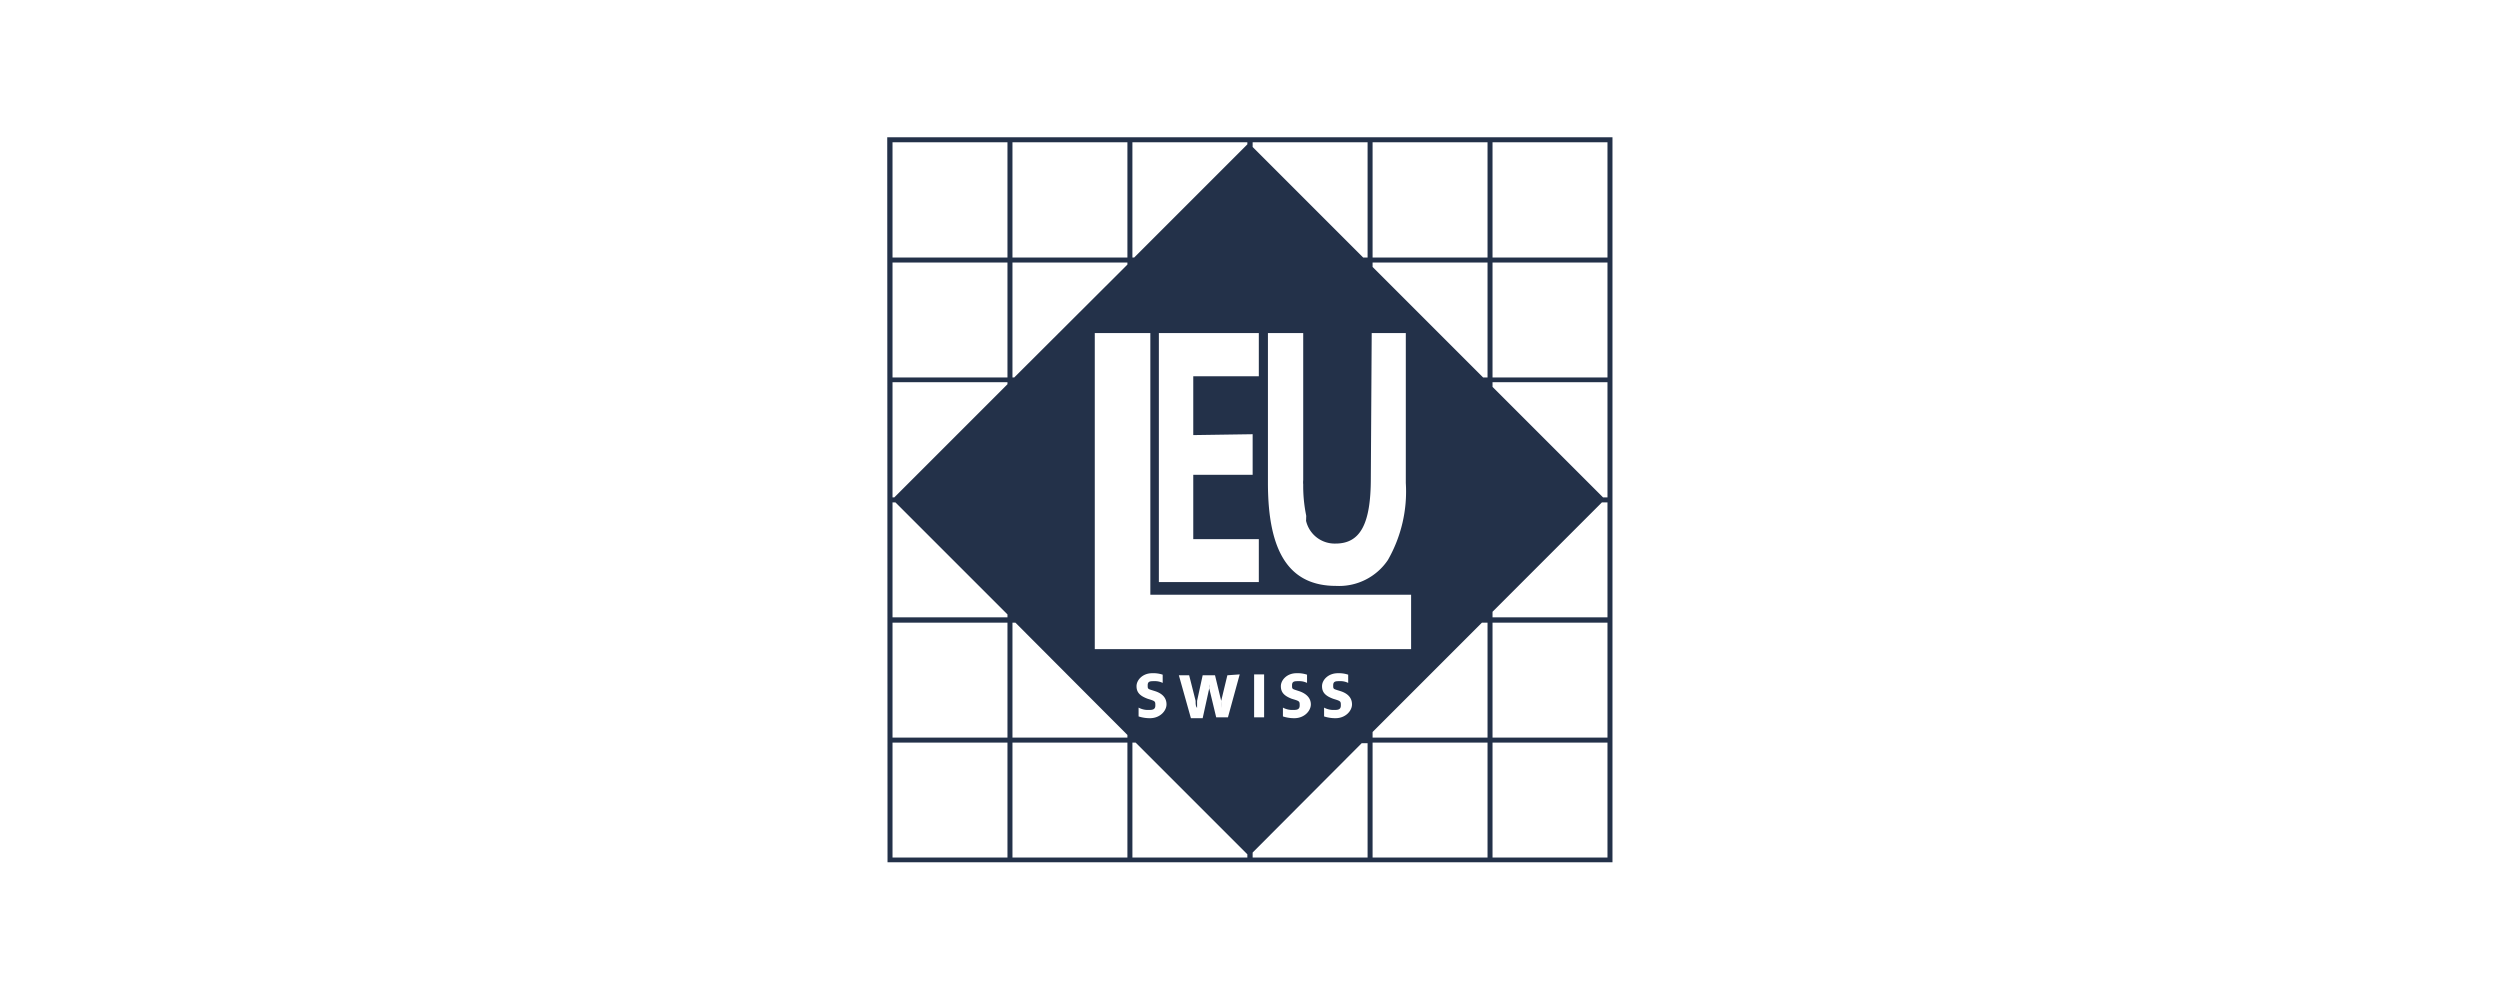<svg id="Ebene_1" data-name="Ebene 1" xmlns="http://www.w3.org/2000/svg" viewBox="0 0 85.04 34.02">
  <defs>
    <style>
      .cls-1 {
        fill: #233149;
      }
    </style>
  </defs>
  <path class="cls-1" d="M54.68,8.76H50.77V4.84h3.91Zm0,4.08H50.77V8.93h3.91Zm0,4.08h-.15l-3.76-3.76V13h3.91Zm0,4.08H50.77v-.19l3.72-3.72h.19Zm0,4.09H50.77V21.18h3.91Zm0,4.08H50.77V25.26h3.91ZM50.6,8.76H46.69V4.84H50.6Zm0,4.08h-.15L46.69,9.08V8.93H50.6Zm0,12.25H46.69V24.9l3.72-3.72h.19Zm0,4.08H46.69V25.26H50.6Zm-4.08,0H42.61V29l3.71-3.72h.2Zm-4.09,0H38.52V25.26h.11l3.8,3.8Zm-4.08-4.08H34.44V21.18h.1L38.35,25Zm0,4.08H34.44V25.26h3.91ZM34.27,8.76H30.36V4.84h3.91Zm0,4.08H30.36V8.93h3.91Zm0,.23-3.85,3.85h-.06V13h3.91Zm0,7.93H30.36V17.09h.1l3.81,3.81Zm0,4.09H30.36V21.18h3.91Zm0,4.08H30.36V25.26h3.91Zm.17-20.24h3.91V9L34.5,12.84h-.06Zm0-4.09h3.91V8.76H34.44Zm4.08,0h3.91v.07L38.58,8.76h-.06Zm4.09,0h3.91V8.76h-.15L42.61,5Zm0,9.93v1.38H40.59v2.19h2.23V19.8h-3.4V11.33h3.4V12.8H40.59v2Zm-3.57,9c-.27-.1-.38-.22-.38-.43s.21-.44.53-.44a1,1,0,0,1,.36.05h0l0,.28h0a.59.59,0,0,0-.28-.06c-.14,0-.23,0-.23.14s0,.12.25.2.39.23.39.45-.22.47-.56.47a1.23,1.23,0,0,1-.39-.06h0l0-.3h0a.67.67,0,0,0,.33.08c.12,0,.24,0,.24-.15s0-.15-.26-.23m3.13-.83-.4,1.46h-.4l-.24-1a.6.6,0,0,0,0-.12,1,1,0,0,0,0,.15l-.22,1h-.4l-.41-1.46h.35l.22.87c0,.11,0,.18.05.24,0-.1,0-.21,0-.24l.19-.87h.42l.21.87a1.94,1.94,0,0,1,0,.24l0-.24.21-.87ZM43,24.4h-.34V22.94H43Zm.94-.63c-.26-.1-.37-.22-.37-.43s.21-.44.53-.44a1,1,0,0,1,.36.05h0l0,.28h0a.59.59,0,0,0-.28-.06c-.14,0-.23,0-.23.14s0,.12.24.2.4.23.4.45-.22.47-.56.47a1.23,1.23,0,0,1-.39-.06h0l0-.3h0a.67.67,0,0,0,.33.08c.12,0,.24,0,.24-.15s0-.15-.27-.23m-6.7-1.69V11.33h1.89v8.9H48v1.85Zm8.11,1.69c-.27-.1-.38-.22-.38-.43s.21-.44.54-.44a1,1,0,0,1,.35.05h0l0,.28h0a.59.59,0,0,0-.28-.06c-.14,0-.23,0-.23.14s0,.12.25.2.39.23.39.45-.22.47-.56.47a1.23,1.23,0,0,1-.39-.06h0l0-.3h0a.67.67,0,0,0,.33.08c.12,0,.24,0,.24-.15s0-.15-.26-.23m1.31-12.44h1.16v5.1a4.69,4.69,0,0,1-.61,2.62,2,2,0,0,1-1.76.88c-1.57,0-2.32-1.11-2.32-3.5v-5.1h1.2v5a.76.76,0,0,0,0,.15h0a5,5,0,0,0,.1,1.05h0a.31.31,0,0,1,0,.08v0s0,0,0,.06a.14.14,0,0,0,0,.06h0a1,1,0,0,0,1,.76c.84,0,1.2-.66,1.2-2.22Zm-16.47,18H54.85V4.67H30.18Z"/>
</svg>
